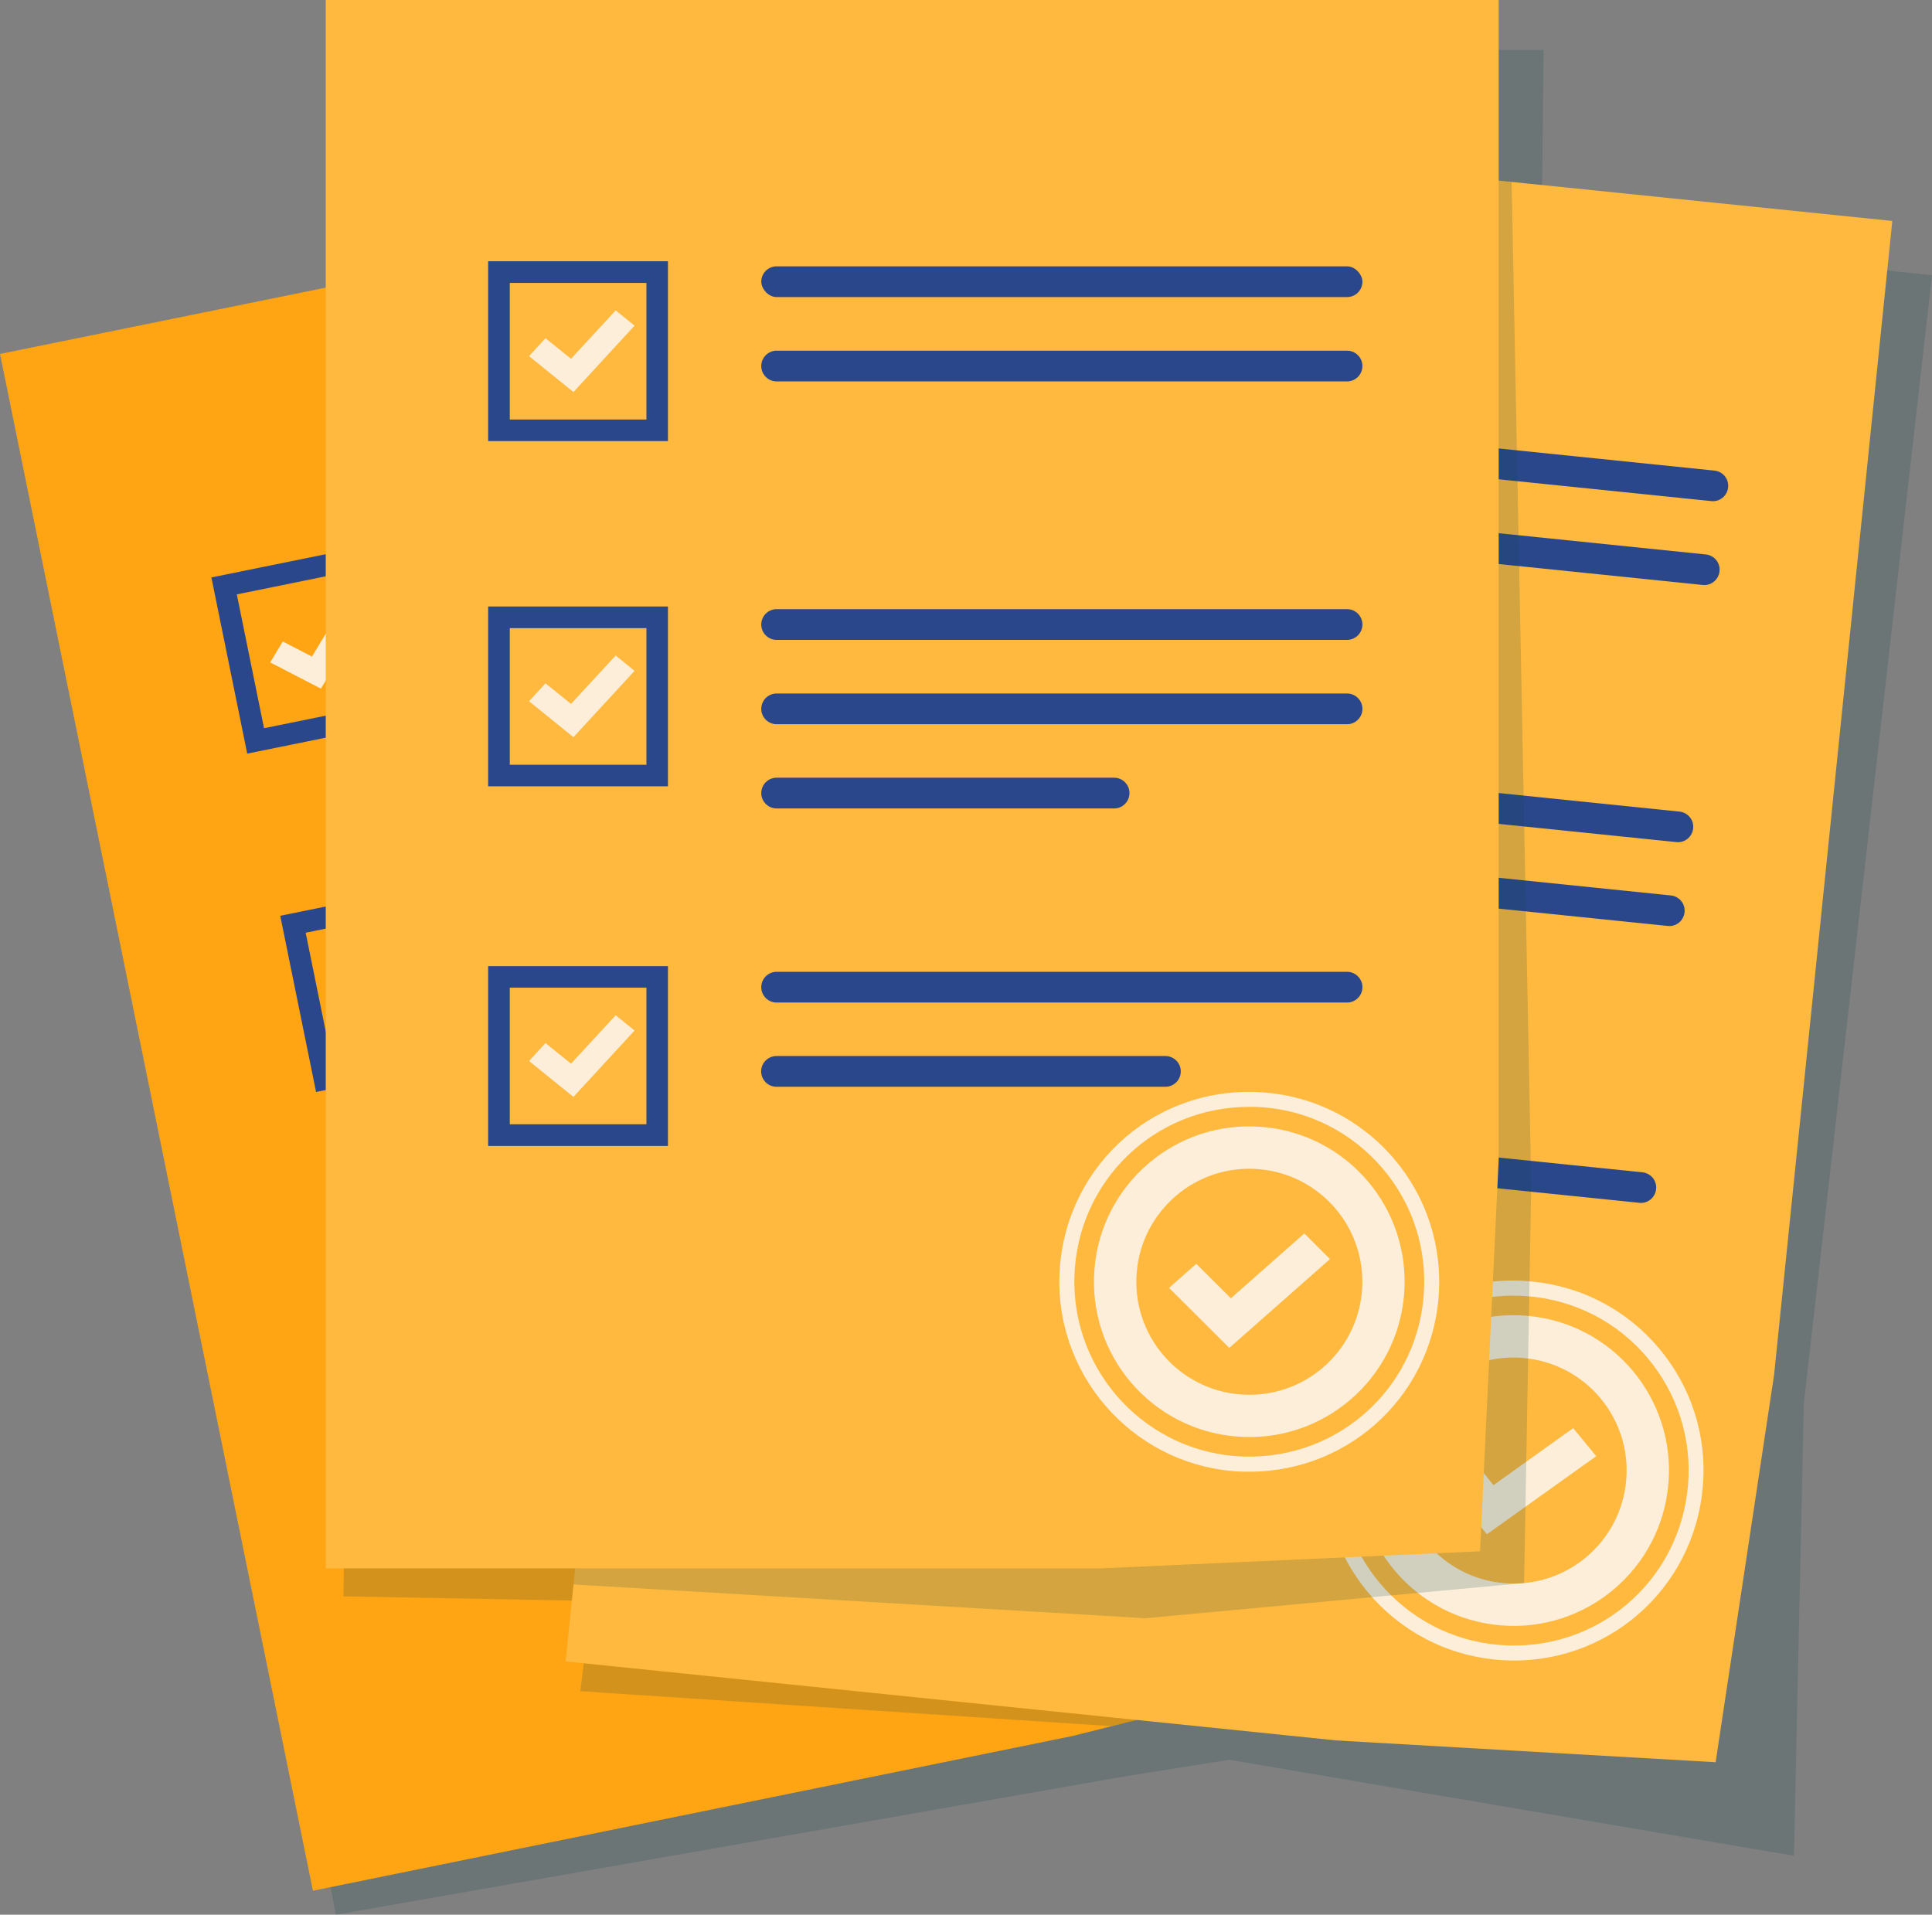 <?xml version="1.0" encoding="UTF-8"?>
<svg xmlns="http://www.w3.org/2000/svg" viewBox="0 0 159.66 158.23">
  <rect x="0" y="0" width="159.66" height="158.23" fill="#808080" stroke="none"/>
  <defs>
    <style>
      .cls-1 {
        isolation: isolate;
      }

      .cls-2 {
        fill: #ffb93e;
      }

      .cls-3 {
        fill: #fceed9;
      }

      .cls-4 {
        fill: #d6f2f5;
      }

      .cls-4, .cls-5 {
        mix-blend-mode: multiply;
      }

      .cls-6 {
        fill: #ffa412;
      }

      .cls-7 {
        fill: #c3d82e;
      }

      .cls-8 {
        fill: #a3bbc4;
      }

      .cls-5 {
        fill: #0e4744;
        opacity: .18;
      }

      .cls-9 {
        fill: #2b478b;
      }
    </style>
  </defs>
  <g class="cls-1">
    <g id="Layer_2" data-name="Layer 2">
      <g id="Layer_1-2" data-name="Layer 1">
        <g>
          <g>
            <polygon class="cls-5" points="124.66 141.74 93.07 146.78 27.75 158.23 4.46 32.55 99.44 13.22 117.16 105.37 124.66 141.74"/>
            <polygon class="cls-6" points="119.05 135.84 88.6 143.47 25.86 156.25 0 29.25 94.98 9.91 114.1 103.85 119.05 135.84"/>
            <path class="cls-8" d="M93.26,64.23l-46.2,9.41c-.69,.14-1.36-.3-1.5-.99h0c-.14-.69,.3-1.36,.99-1.5l46.2-9.41c.69-.14,1.36,.3,1.5,.99h0c.14,.69-.3,1.36-.99,1.5Z"/>
            <path class="cls-8" d="M94.65,71.05l-46.2,9.41c-.69,.14-1.36-.3-1.5-.99h0c-.14-.69,.3-1.36,.99-1.5l46.2-9.41c.69-.14,1.36,.3,1.5,.99h0c.14,.69-.3,1.36-.99,1.5Z"/>
            <path class="cls-8" d="M77.17,81.72l-27.33,5.56c-.69,.14-1.36-.3-1.5-.99h0c-.14-.69,.3-1.36,.99-1.5l27.33-5.56c.69-.14,1.36,.3,1.5,.99h0c.14,.69-.3,1.36-.99,1.5Z"/>
            <path class="cls-8" d="M85.92,103.41l-31.49,6.41c-.69,.14-1.36-.3-1.5-.99h0c-.14-.69,.3-1.36,.99-1.5l31.49-6.41c.69-.14,1.36,.3,1.5,.99h0c.14,.69-.3,1.36-.99,1.5Z"/>
            <path class="cls-8" d="M99.23,93.59l-46.2,9.41c-.69,.14-1.36-.3-1.5-.99h0c-.14-.69,.3-1.36,.99-1.5l46.2-9.41c.69-.14,1.36,.3,1.5,.99h0c.14,.69-.3,1.36-.99,1.5Z"/>
            <path class="cls-8" d="M88.99,43.29l-46.2,9.41c-.69,.14-1.36-.3-1.5-.99h0c-.14-.69,.3-1.36,.99-1.5l46.2-9.41c.69-.14,1.36,.3,1.5,.99h0c.14,.69-.3,1.36-.99,1.5Z"/>
            <path class="cls-8" d="M87.6,36.47l-46.2,9.41c-.69,.14-1.36-.3-1.5-.99h0c-.14-.69,.3-1.36,.99-1.5l46.2-9.41c.69-.14,1.36,.3,1.5,.99h0c.14,.69-.3,1.36-.99,1.5Z"/>
            <g>
              <g>
                <path class="cls-9" d="M34.99,59.32l-14.56,2.96-2.96-14.56,14.56-2.96,2.96,14.56Zm-13.17,.86l11.06-2.25-2.25-11.06-11.06,2.25,2.25,11.06Z"/>
                <polygon class="cls-3" points="26.52 56.91 22.33 54.74 23.37 53.01 25.78 54.26 28.59 49.6 30.38 50.53 26.52 56.91"/>
              </g>
              <g>
                <path class="cls-8" d="M46.61,116.4l-14.56,2.96-2.96-14.56,14.56-2.96,2.96,14.56Zm-13.17,.86l11.06-2.25-2.25-11.06-11.06,2.25,2.25,11.06Z"/>
                <polygon class="cls-7" points="38.14 113.99 33.95 111.81 35 110.09 37.4 111.34 40.21 106.68 42 107.61 38.14 113.99"/>
              </g>
              <g>
                <path class="cls-9" d="M40.68,87.28l-14.56,2.96-2.96-14.56,14.56-2.96,2.96,14.56Zm-13.17,.86l11.06-2.25-2.25-11.06-11.06,2.25,2.25,11.06Z"/>
                <polygon class="cls-7" points="32.21 84.86 28.02 82.69 29.06 80.96 31.47 82.21 34.28 77.55 36.07 78.48 32.21 84.86"/>
              </g>
            </g>
            <path class="cls-4" d="M93.74,105.16c-6.99,1.2-11.68,7.84-10.48,14.83,1.2,6.99,7.84,11.68,14.83,10.48,6.99-1.2,11.68-7.84,10.48-14.83-1.2-6.99-7.84-11.68-14.83-10.48Zm11.38,11.07c.87,5.08-2.54,9.91-7.62,10.79-5.08,.87-9.91-2.54-10.79-7.62-.87-5.08,2.54-9.91,7.62-10.79,5.08-.87,9.91,2.54,10.79,7.62Z"/>
            <path class="cls-4" d="M99.06,133.19c-.16,.03-.32,.06-.48,.09-8.53,1.47-16.66-4.28-18.13-12.81-1.47-8.57,4.17-16.65,12.81-18.13,4.13-.71,8.29,.23,11.72,2.65,3.42,2.42,5.7,6.03,6.41,10.16,1.45,8.41-3.97,16.34-12.33,18.04Zm-6.03-29.54c-7.7,1.57-12.69,8.87-11.35,16.61,1.35,7.85,8.84,13.15,16.7,11.8,7.94-1.38,13.15-8.8,11.8-16.7-.65-3.81-2.75-7.13-5.91-9.36-3.15-2.23-6.99-3.09-10.79-2.44-.15,.03-.3,.05-.44,.08Z"/>
            <polygon class="cls-7" points="95.39 123.5 89.53 119.63 91.33 117.24 94.7 119.46 99.58 113 102.08 114.65 95.39 123.5"/>
          </g>
          <g>
            <polygon class="cls-5" points="148.25 153.36 101.55 145.42 111.1 143.9 93.92 142.14 91.87 142.65 47.96 139.76 63.24 12.86 159.66 22.74 149.07 115.98 148.25 153.36"/>
            <polygon class="cls-2" points="141.78 145.63 110.44 143.83 46.74 137.3 59.96 8.37 156.38 18.26 146.61 113.62 141.78 145.63"/>
            <path class="cls-9" d="M138.53,69.59l-46.9-4.81c-.7-.07-1.21-.7-1.13-1.39h0c.07-.7,.7-1.21,1.39-1.13l46.9,4.81c.7,.07,1.21,.7,1.13,1.39h0c-.07,.7-.7,1.21-1.39,1.13Z"/>
            <path class="cls-9" d="M137.82,76.52l-46.9-4.81c-.7-.07-1.21-.7-1.13-1.39h0c.07-.7,.7-1.21,1.39-1.13l46.9,4.81c.7,.07,1.21,.7,1.13,1.39h0c-.07,.7-.7,1.21-1.39,1.13Z"/>
            <path class="cls-8" d="M117.95,81.48l-27.74-2.84c-.7-.07-1.21-.7-1.13-1.39h0c.07-.7,.7-1.21,1.39-1.13l27.74,2.84c.7,.07,1.21,.7,1.13,1.39h0c-.07,.7-.7,1.21-1.39,1.13Z"/>
            <path class="cls-8" d="M119.83,104.8l-31.97-3.28c-.7-.07-1.21-.7-1.13-1.39h0c.07-.7,.7-1.21,1.39-1.13l31.97,3.28c.7,.07,1.21,.7,1.13,1.39h0c-.07,.7-.7,1.21-1.39,1.13Z"/>
            <path class="cls-9" d="M135.47,99.4l-46.9-4.81c-.7-.07-1.21-.7-1.13-1.39h0c.07-.7,.7-1.21,1.39-1.13l46.9,4.81c.7,.07,1.21,.7,1.13,1.39h0c-.07,.7-.7,1.21-1.39,1.13Z"/>
            <path class="cls-9" d="M140.71,48.34l-46.9-4.81c-.7-.07-1.21-.7-1.13-1.39h0c.07-.7,.7-1.21,1.39-1.13l46.9,4.81c.7,.07,1.21,.7,1.13,1.39h0c-.07,.7-.7,1.21-1.39,1.13Z"/>
            <path class="cls-9" d="M141.42,41.41l-46.9-4.81c-.7-.07-1.21-.7-1.13-1.39h0c.07-.7,.7-1.21,1.39-1.13l46.9,4.81c.7,.07,1.21,.7,1.13,1.39h0c-.07,.7-.7,1.21-1.39,1.13Z"/>
            <g>
              <g>
                <path class="cls-8" d="M84.38,47.52l-14.78-1.52,1.52-14.78,14.78,1.52-1.52,14.78Zm-12.82-3.11l11.23,1.15,1.15-11.23-11.23-1.15-1.15,11.23Z"/>
                <polygon class="cls-7" points="77.02 42.69 73.67 39.36 75.18 38.03 77.1 39.94 81.18 36.33 82.61 37.75 77.02 42.69"/>
              </g>
              <g>
                <path class="cls-8" d="M78.44,105.47l-14.78-1.52,1.52-14.78,14.78,1.52-1.52,14.78Zm-12.82-3.11l11.23,1.15,1.15-11.23-11.23-1.15-1.15,11.23Z"/>
                <polygon class="cls-7" points="71.08 100.64 67.73 97.31 69.24 95.97 71.16 97.88 75.24 94.28 76.67 95.7 71.08 100.64"/>
              </g>
              <g>
                <path class="cls-8" d="M81.47,75.9l-14.78-1.52,1.52-14.78,14.78,1.52-1.52,14.78Zm-12.82-3.11l11.23,1.15,1.15-11.23-11.23-1.15-1.15,11.23Z"/>
                <polygon class="cls-7" points="74.11 71.07 70.76 67.74 72.27 66.4 74.19 68.31 78.27 64.71 79.7 66.13 74.11 71.07"/>
              </g>
            </g>
            <path class="cls-3" d="M126.78,108.8c-7.03-.94-13.49,4-14.42,11.03-.94,7.03,4,13.49,11.03,14.42,7.03,.94,13.49-4,14.42-11.03,.94-7.03-4-13.49-11.03-14.42Zm7.56,13.96c-.68,5.11-5.38,8.71-10.49,8.02-5.11-.68-8.71-5.38-8.02-10.49,.68-5.11,5.38-8.71,10.49-8.02,5.11,.68,8.71,5.38,8.02,10.49Z"/>
            <path class="cls-3" d="M123.49,137.14c-.16-.02-.32-.04-.48-.06-8.58-1.14-14.63-9.05-13.48-17.63,1.15-8.62,8.95-14.65,17.63-13.48,4.16,.55,7.85,2.69,10.39,6.02,2.55,3.33,3.64,7.45,3.09,11.61-1.13,8.46-8.66,14.41-17.15,13.54Zm3.06-29.99c-7.82-.8-14.75,4.68-15.79,12.47-1.05,7.9,4.52,15.19,12.42,16.24,7.98,1.05,15.18-4.47,16.24-12.42,.51-3.83-.5-7.62-2.84-10.69-2.35-3.07-5.74-5.04-9.57-5.55-.15-.02-.3-.04-.45-.05Z"/>
            <polygon class="cls-3" points="122.88 126.79 118.44 121.35 120.88 119.61 123.42 122.73 130.01 118.02 131.91 120.34 122.88 126.79"/>
          </g>
          <g>
            <polygon class="cls-5" points="125.95 130.82 94.67 133.73 47.39 130.94 47.26 132.27 28.38 131.92 30.63 4.13 127.56 4.13 127.44 15.29 124.92 15.03 126.54 97.96 125.95 130.82"/>
            <polygon class="cls-2" points="122.31 128.2 90.95 129.61 26.92 129.61 26.92 0 123.85 0 123.85 95.86 122.31 128.2"/>
            <path class="cls-9" d="M111.32,52.88h-47.14c-.7,0-1.27-.57-1.27-1.27h0c0-.7,.57-1.27,1.27-1.27h47.14c.7,0,1.27,.57,1.27,1.27h0c0,.7-.57,1.27-1.27,1.27Z"/>
            <path class="cls-9" d="M64.18,57.31h47.14c.7,0,1.27,.57,1.27,1.27h0c0,.7-.57,1.27-1.27,1.27h-47.14c-.7,0-1.27-.57-1.27-1.27h0c0-.7,.57-1.27,1.27-1.27"/>
            <path class="cls-9" d="M92.07,66.81h-27.89c-.7,0-1.27-.57-1.27-1.27h0c0-.7,.57-1.27,1.27-1.27h27.89c.7,0,1.27,.57,1.27,1.27h0c0,.7-.57,1.27-1.27,1.27Z"/>
            <path class="cls-9" d="M96.31,89.81h-32.14c-.7,0-1.27-.57-1.27-1.27h0c0-.7,.57-1.27,1.27-1.27h32.14c.7,0,1.27,.57,1.27,1.27h0c0,.7-.57,1.27-1.27,1.27Z"/>
            <path class="cls-9" d="M90.21,80.31h21.11c.7,0,1.27,.57,1.27,1.27h0c0,.7-.57,1.27-1.27,1.27h-47.14c-.7,0-1.27-.57-1.27-1.27h0c0-.7,.57-1.27,1.27-1.27h26.03"/>
            <path class="cls-9" d="M111.32,31.52h-47.14c-.7,0-1.27-.57-1.27-1.27h0c0-.7,.57-1.27,1.27-1.27h47.14c.7,0,1.27,.57,1.27,1.27h0c0,.7-.57,1.27-1.27,1.27Z"/>
            <rect class="cls-9" x="62.91" y="22.01" width="49.68" height="2.54" rx="1.27" ry="1.27"/>
            <g>
              <g>
                <path class="cls-9" d="M55.2,36.45h-14.86v-14.86h14.86v14.86Zm-13.07-1.78h11.29v-11.29h-11.29v11.29Z"/>
                <polygon class="cls-3" points="47.39 32.4 43.72 29.43 45.08 27.95 47.19 29.65 50.88 25.65 52.44 26.91 47.39 32.4"/>
              </g>
              <g>
                <path class="cls-9" d="M55.2,94.7h-14.86v-14.86h14.86v14.86Zm-13.07-1.79h11.29v-11.29h-11.29v11.29Z"/>
                <polygon class="cls-3" points="47.39 90.65 43.72 87.68 45.08 86.2 47.19 87.9 50.88 83.9 52.44 85.16 47.39 90.65"/>
              </g>
              <g>
                <path class="cls-9" d="M55.2,64.98h-14.86v-14.86h14.86v14.86Zm-13.07-1.78h11.29v-11.29h-11.29v11.29Z"/>
                <polygon class="cls-3" points="47.39 60.92 43.72 57.95 45.08 56.47 47.19 58.17 50.88 54.17 52.44 55.44 47.39 60.92"/>
              </g>
            </g>
            <path class="cls-3" d="M103.63,93.09c-7.09-.22-13.01,5.35-13.22,12.44-.22,7.09,5.35,13.01,12.44,13.22,7.09,.22,13.01-5.35,13.22-12.44,.22-7.09-5.35-13.01-12.44-13.22Zm8.95,13.12c-.16,5.16-4.46,9.21-9.62,9.05-5.16-.16-9.21-4.46-9.05-9.62,.16-5.16,4.47-9.21,9.62-9.05,5.16,.16,9.21,4.46,9.05,9.62Z"/>
            <path class="cls-3" d="M103.25,121.62c-.16,0-.32,0-.49,0-8.65-.26-15.47-7.52-15.21-16.17,.27-8.69,7.41-15.48,16.17-15.21,4.19,.13,8.08,1.88,10.95,4.93,2.87,3.05,4.38,7.04,4.26,11.23-.26,8.53-7.15,15.22-15.68,15.22Zm-.02-30.15c-7.86,0-14.2,6.16-14.44,14.01-.24,7.97,6.04,14.65,14.01,14.89,8.05,.23,14.65-6,14.89-14.01,.12-3.86-1.27-7.53-3.92-10.35-2.65-2.81-6.23-4.43-10.09-4.54-.15,0-.3,0-.45,0Z"/>
            <polygon class="cls-3" points="101.59 111.39 96.61 106.43 98.86 104.44 101.72 107.29 107.79 101.93 109.91 104.05 101.59 111.39"/>
          </g>
        </g>
      </g>
    </g>
  </g>
</svg>